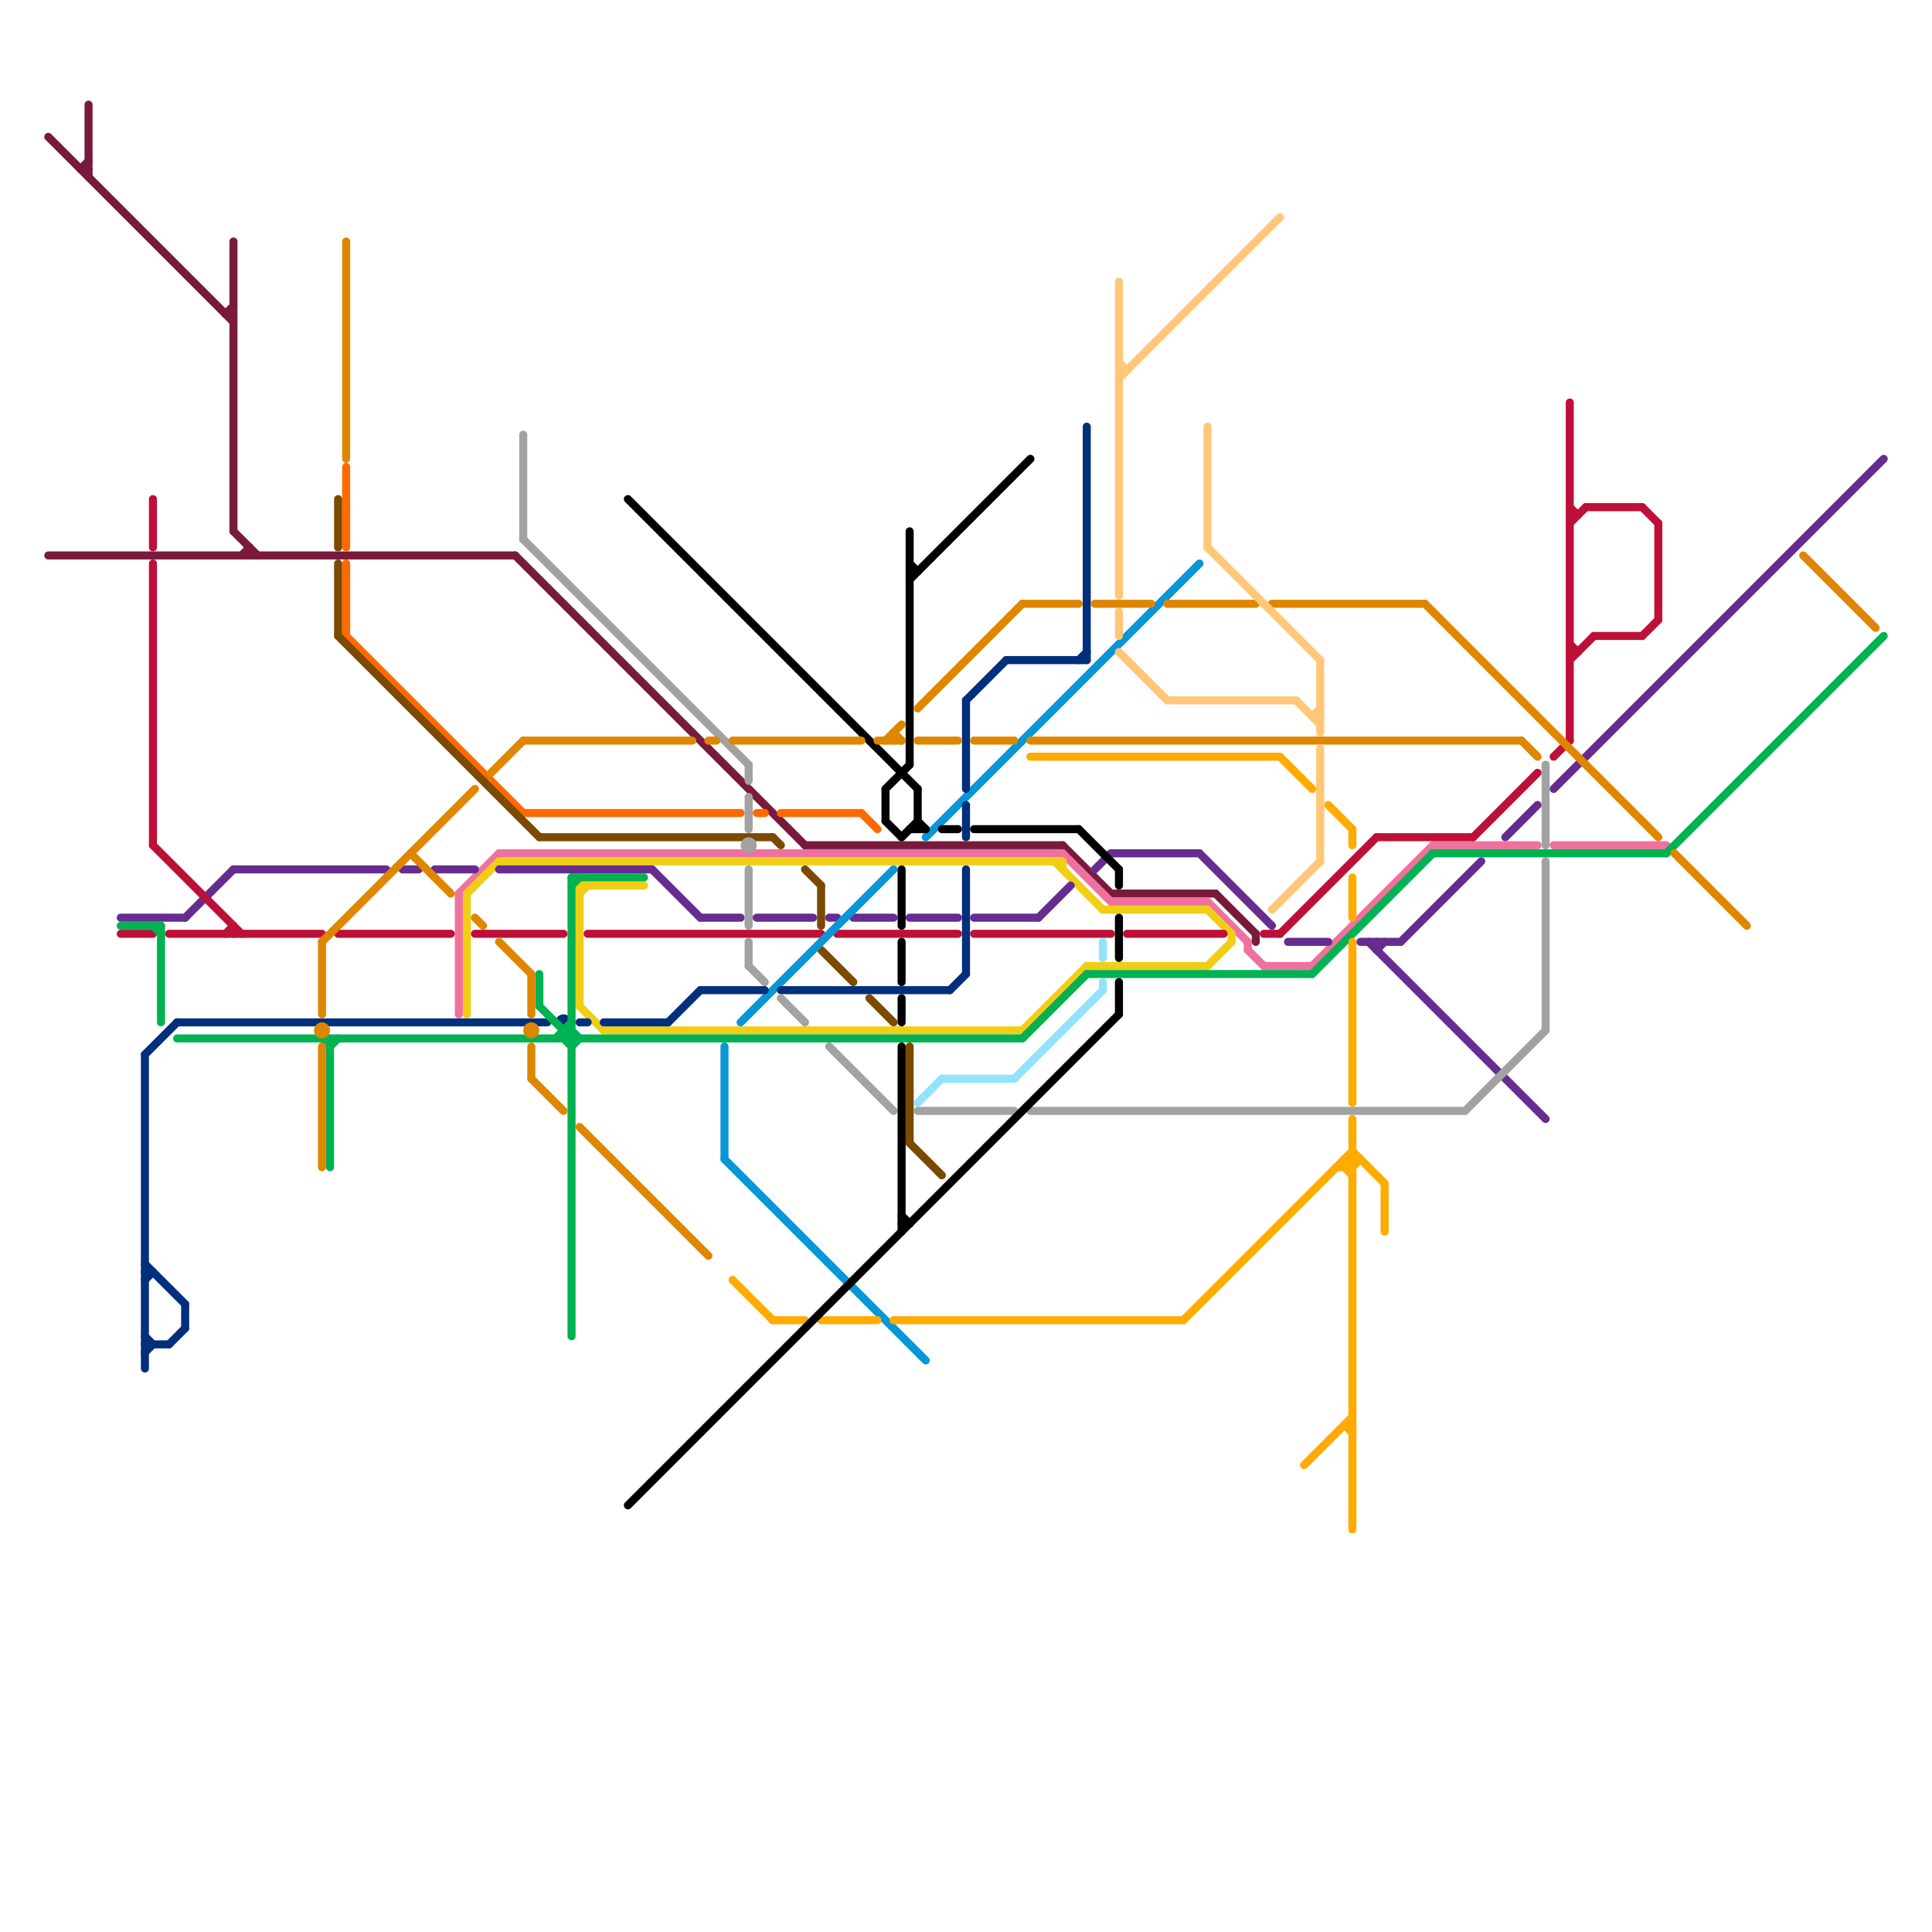 
<svg version="1.1" xmlns="http://www.w3.org/2000/svg" viewBox="0 0 240 240">
<style>line { stroke-width: 1; fill: none; stroke-linecap: round; stroke-linejoin: round; } .c0 { stroke: #791a3d } .c1 { stroke: #ff6a00 } .c2 { stroke: #ee719e } .c3 { stroke: #f0ce15 } .c4 { stroke: #7a4a00 } .c5 { stroke: #662c90 } .c6 { stroke: #bd1038 } .c7 { stroke: #0896d7 } .c8 { stroke: #012f7b } .c9 { stroke: #a2a2a2 } .c10 { stroke: #00b251 } .c11 { stroke: #ffab01 } .c12 { stroke: #000000 } .c13 { stroke: #df8600 } .c14 { stroke: #93e3fd } .c15 { stroke: #ffc777 }</style><line class="c0" x1="30" y1="69" x2="31" y2="68"/><line class="c0" x1="28" y1="39" x2="29" y2="38"/><line class="c0" x1="31" y1="68" x2="31" y2="69"/><line class="c0" x1="29" y1="66" x2="32" y2="69"/><line class="c0" x1="6" y1="69" x2="64" y2="69"/><line class="c0" x1="11" y1="13" x2="11" y2="22"/><line class="c0" x1="151" y1="111" x2="156" y2="116"/><line class="c0" x1="10" y1="21" x2="11" y2="20"/><line class="c0" x1="156" y1="116" x2="156" y2="117"/><line class="c0" x1="132" y1="105" x2="138" y2="111"/><line class="c0" x1="6" y1="17" x2="29" y2="40"/><line class="c0" x1="64" y1="69" x2="100" y2="105"/><line class="c0" x1="29" y1="30" x2="29" y2="66"/><line class="c0" x1="28" y1="39" x2="29" y2="39"/><line class="c0" x1="10" y1="21" x2="11" y2="21"/><line class="c0" x1="100" y1="105" x2="132" y2="105"/><line class="c0" x1="138" y1="111" x2="151" y2="111"/><line class="c1" x1="94" y1="101" x2="95" y2="101"/><line class="c1" x1="107" y1="101" x2="109" y2="103"/><line class="c1" x1="43" y1="58" x2="43" y2="68"/><line class="c1" x1="97" y1="101" x2="107" y2="101"/><line class="c1" x1="43" y1="79" x2="65" y2="101"/><line class="c1" x1="65" y1="101" x2="92" y2="101"/><line class="c1" x1="43" y1="70" x2="43" y2="79"/><line class="c2" x1="155" y1="117" x2="155" y2="118"/><line class="c2" x1="57" y1="111" x2="62" y2="106"/><line class="c2" x1="163" y1="120" x2="178" y2="105"/><line class="c2" x1="138" y1="112" x2="150" y2="112"/><line class="c2" x1="193" y1="105" x2="207" y2="105"/><line class="c2" x1="62" y1="106" x2="132" y2="106"/><line class="c2" x1="132" y1="106" x2="138" y2="112"/><line class="c2" x1="155" y1="118" x2="157" y2="120"/><line class="c2" x1="150" y1="112" x2="155" y2="117"/><line class="c2" x1="57" y1="111" x2="57" y2="126"/><line class="c2" x1="157" y1="120" x2="163" y2="120"/><line class="c2" x1="178" y1="105" x2="191" y2="105"/><line class="c3" x1="72" y1="111" x2="73" y2="110"/><line class="c3" x1="150" y1="120" x2="153" y2="117"/><line class="c3" x1="132" y1="107" x2="132" y2="108"/><line class="c3" x1="153" y1="116" x2="153" y2="117"/><line class="c3" x1="72" y1="110" x2="72" y2="125"/><line class="c3" x1="72" y1="110" x2="80" y2="110"/><line class="c3" x1="62" y1="107" x2="132" y2="107"/><line class="c3" x1="137" y1="113" x2="150" y2="113"/><line class="c3" x1="72" y1="125" x2="75" y2="128"/><line class="c3" x1="150" y1="113" x2="153" y2="116"/><line class="c3" x1="75" y1="128" x2="127" y2="128"/><line class="c3" x1="58" y1="111" x2="58" y2="126"/><line class="c3" x1="127" y1="128" x2="135" y2="120"/><line class="c3" x1="135" y1="120" x2="150" y2="120"/><line class="c3" x1="58" y1="111" x2="62" y2="107"/><line class="c3" x1="131" y1="107" x2="137" y2="113"/><line class="c4" x1="113" y1="130" x2="113" y2="142"/><line class="c4" x1="108" y1="124" x2="111" y2="127"/><line class="c4" x1="67" y1="104" x2="96" y2="104"/><line class="c4" x1="102" y1="118" x2="106" y2="122"/><line class="c4" x1="96" y1="104" x2="97" y2="105"/><line class="c4" x1="100" y1="108" x2="102" y2="110"/><line class="c4" x1="102" y1="110" x2="102" y2="115"/><line class="c4" x1="113" y1="142" x2="117" y2="146"/><line class="c4" x1="42" y1="62" x2="42" y2="68"/><line class="c4" x1="42" y1="70" x2="42" y2="79"/><line class="c4" x1="42" y1="79" x2="67" y2="104"/><line class="c5" x1="136" y1="108" x2="138" y2="106"/><line class="c5" x1="171" y1="118" x2="172" y2="117"/><line class="c5" x1="187" y1="104" x2="191" y2="100"/><line class="c5" x1="121" y1="114" x2="129" y2="114"/><line class="c5" x1="29" y1="108" x2="48" y2="108"/><line class="c5" x1="174" y1="117" x2="184" y2="107"/><line class="c5" x1="23" y1="114" x2="29" y2="108"/><line class="c5" x1="170" y1="117" x2="192" y2="139"/><line class="c5" x1="129" y1="114" x2="133" y2="110"/><line class="c5" x1="81" y1="108" x2="87" y2="114"/><line class="c5" x1="106" y1="114" x2="111" y2="114"/><line class="c5" x1="160" y1="117" x2="165" y2="117"/><line class="c5" x1="149" y1="106" x2="158" y2="115"/><line class="c5" x1="171" y1="117" x2="171" y2="118"/><line class="c5" x1="193" y1="98" x2="234" y2="57"/><line class="c5" x1="54" y1="108" x2="59" y2="108"/><line class="c5" x1="15" y1="114" x2="23" y2="114"/><line class="c5" x1="103" y1="114" x2="104" y2="114"/><line class="c5" x1="138" y1="106" x2="149" y2="106"/><line class="c5" x1="113" y1="114" x2="119" y2="114"/><line class="c5" x1="87" y1="114" x2="92" y2="114"/><line class="c5" x1="62" y1="108" x2="81" y2="108"/><line class="c5" x1="50" y1="108" x2="52" y2="108"/><line class="c5" x1="169" y1="117" x2="174" y2="117"/><line class="c5" x1="94" y1="114" x2="101" y2="114"/><line class="c6" x1="204" y1="63" x2="206" y2="65"/><line class="c6" x1="21" y1="116" x2="40" y2="116"/><line class="c6" x1="195" y1="81" x2="196" y2="81"/><line class="c6" x1="19" y1="62" x2="19" y2="68"/><line class="c6" x1="28" y1="116" x2="29" y2="115"/><line class="c6" x1="19" y1="105" x2="30" y2="116"/><line class="c6" x1="140" y1="116" x2="152" y2="116"/><line class="c6" x1="73" y1="116" x2="102" y2="116"/><line class="c6" x1="195" y1="64" x2="196" y2="64"/><line class="c6" x1="206" y1="65" x2="206" y2="77"/><line class="c6" x1="159" y1="116" x2="171" y2="104"/><line class="c6" x1="193" y1="94" x2="195" y2="92"/><line class="c6" x1="195" y1="50" x2="195" y2="92"/><line class="c6" x1="198" y1="79" x2="204" y2="79"/><line class="c6" x1="121" y1="116" x2="138" y2="116"/><line class="c6" x1="15" y1="116" x2="19" y2="116"/><line class="c6" x1="195" y1="82" x2="198" y2="79"/><line class="c6" x1="183" y1="104" x2="191" y2="96"/><line class="c6" x1="197" y1="63" x2="204" y2="63"/><line class="c6" x1="19" y1="70" x2="19" y2="105"/><line class="c6" x1="171" y1="104" x2="183" y2="104"/><line class="c6" x1="195" y1="63" x2="196" y2="64"/><line class="c6" x1="195" y1="80" x2="196" y2="81"/><line class="c6" x1="104" y1="116" x2="119" y2="116"/><line class="c6" x1="29" y1="115" x2="29" y2="116"/><line class="c6" x1="59" y1="116" x2="70" y2="116"/><line class="c6" x1="195" y1="65" x2="197" y2="63"/><line class="c6" x1="42" y1="116" x2="56" y2="116"/><line class="c6" x1="204" y1="79" x2="206" y2="77"/><line class="c6" x1="157" y1="116" x2="159" y2="116"/><line class="c7" x1="90" y1="144" x2="115" y2="169"/><line class="c7" x1="92" y1="127" x2="111" y2="108"/><line class="c7" x1="90" y1="130" x2="90" y2="144"/><line class="c7" x1="115" y1="104" x2="149" y2="70"/><line class="c8" x1="18" y1="131" x2="18" y2="170"/><line class="c8" x1="120" y1="108" x2="120" y2="121"/><line class="c8" x1="72" y1="127" x2="73" y2="127"/><line class="c8" x1="18" y1="166" x2="19" y2="167"/><line class="c8" x1="23" y1="162" x2="23" y2="165"/><line class="c8" x1="135" y1="53" x2="135" y2="82"/><line class="c8" x1="120" y1="87" x2="125" y2="82"/><line class="c8" x1="18" y1="131" x2="22" y2="127"/><line class="c8" x1="120" y1="87" x2="120" y2="98"/><line class="c8" x1="118" y1="123" x2="120" y2="121"/><line class="c8" x1="18" y1="159" x2="19" y2="158"/><line class="c8" x1="97" y1="123" x2="118" y2="123"/><line class="c8" x1="21" y1="167" x2="23" y2="165"/><line class="c8" x1="134" y1="82" x2="135" y2="81"/><line class="c8" x1="18" y1="157" x2="23" y2="162"/><line class="c8" x1="125" y1="82" x2="135" y2="82"/><line class="c8" x1="83" y1="127" x2="87" y2="123"/><line class="c8" x1="22" y1="127" x2="68" y2="127"/><line class="c8" x1="18" y1="158" x2="19" y2="158"/><line class="c8" x1="18" y1="167" x2="21" y2="167"/><line class="c8" x1="18" y1="168" x2="19" y2="167"/><line class="c8" x1="75" y1="127" x2="83" y2="127"/><line class="c8" x1="87" y1="123" x2="95" y2="123"/><line class="c8" x1="120" y1="100" x2="120" y2="104"/><circle cx="70" cy="127" r="1" fill="#012f7b" /><line class="c9" x1="93" y1="108" x2="93" y2="115"/><line class="c9" x1="192" y1="107" x2="192" y2="128"/><line class="c9" x1="65" y1="67" x2="93" y2="95"/><line class="c9" x1="65" y1="54" x2="65" y2="67"/><line class="c9" x1="182" y1="138" x2="192" y2="128"/><line class="c9" x1="93" y1="95" x2="93" y2="97"/><line class="c9" x1="93" y1="117" x2="93" y2="120"/><line class="c9" x1="103" y1="130" x2="111" y2="138"/><line class="c9" x1="128" y1="138" x2="182" y2="138"/><line class="c9" x1="114" y1="138" x2="126" y2="138"/><line class="c9" x1="93" y1="120" x2="95" y2="122"/><line class="c9" x1="97" y1="124" x2="100" y2="127"/><line class="c9" x1="93" y1="99" x2="93" y2="103"/><line class="c9" x1="192" y1="95" x2="192" y2="105"/><circle cx="93" cy="105" r="1" fill="#a2a2a2" /><line class="c10" x1="127" y1="129" x2="135" y2="121"/><line class="c10" x1="20" y1="115" x2="20" y2="127"/><line class="c10" x1="41" y1="129" x2="41" y2="145"/><line class="c10" x1="41" y1="130" x2="42" y2="129"/><line class="c10" x1="69" y1="129" x2="71" y2="127"/><line class="c10" x1="71" y1="110" x2="72" y2="109"/><line class="c10" x1="71" y1="109" x2="71" y2="166"/><line class="c10" x1="71" y1="130" x2="72" y2="129"/><line class="c10" x1="71" y1="128" x2="72" y2="129"/><line class="c10" x1="70" y1="129" x2="71" y2="128"/><line class="c10" x1="178" y1="106" x2="207" y2="106"/><line class="c10" x1="40" y1="129" x2="41" y2="130"/><line class="c10" x1="135" y1="121" x2="163" y2="121"/><line class="c10" x1="67" y1="125" x2="71" y2="129"/><line class="c10" x1="70" y1="129" x2="71" y2="130"/><line class="c10" x1="15" y1="115" x2="20" y2="115"/><line class="c10" x1="70" y1="128" x2="71" y2="128"/><line class="c10" x1="70" y1="128" x2="70" y2="129"/><line class="c10" x1="67" y1="121" x2="67" y2="125"/><line class="c10" x1="71" y1="109" x2="80" y2="109"/><line class="c10" x1="163" y1="121" x2="178" y2="106"/><line class="c10" x1="22" y1="129" x2="127" y2="129"/><line class="c10" x1="207" y1="106" x2="234" y2="79"/><line class="c10" x1="19" y1="115" x2="20" y2="116"/><line class="c11" x1="167" y1="145" x2="168" y2="146"/><line class="c11" x1="168" y1="109" x2="168" y2="114"/><line class="c11" x1="168" y1="103" x2="168" y2="105"/><line class="c11" x1="128" y1="94" x2="159" y2="94"/><line class="c11" x1="91" y1="159" x2="96" y2="164"/><line class="c11" x1="167" y1="144" x2="167" y2="145"/><line class="c11" x1="111" y1="164" x2="147" y2="164"/><line class="c11" x1="168" y1="139" x2="168" y2="190"/><line class="c11" x1="167" y1="177" x2="168" y2="178"/><line class="c11" x1="168" y1="145" x2="169" y2="144"/><line class="c11" x1="162" y1="182" x2="168" y2="176"/><line class="c11" x1="168" y1="143" x2="172" y2="147"/><line class="c11" x1="165" y1="100" x2="168" y2="103"/><line class="c11" x1="102" y1="164" x2="109" y2="164"/><line class="c11" x1="166" y1="145" x2="168" y2="145"/><line class="c11" x1="167" y1="145" x2="168" y2="144"/><line class="c11" x1="167" y1="144" x2="169" y2="144"/><line class="c11" x1="167" y1="177" x2="168" y2="177"/><line class="c11" x1="159" y1="94" x2="163" y2="98"/><line class="c11" x1="147" y1="164" x2="168" y2="143"/><line class="c11" x1="96" y1="164" x2="100" y2="164"/><line class="c11" x1="168" y1="117" x2="168" y2="137"/><line class="c11" x1="167" y1="144" x2="168" y2="145"/><line class="c11" x1="172" y1="147" x2="172" y2="153"/><line class="c12" x1="110" y1="102" x2="112" y2="104"/><line class="c12" x1="113" y1="72" x2="128" y2="57"/><line class="c12" x1="139" y1="114" x2="139" y2="119"/><line class="c12" x1="113" y1="103" x2="115" y2="103"/><line class="c12" x1="112" y1="124" x2="112" y2="127"/><line class="c12" x1="112" y1="108" x2="112" y2="115"/><line class="c12" x1="112" y1="152" x2="113" y2="152"/><line class="c12" x1="113" y1="71" x2="114" y2="71"/><line class="c12" x1="134" y1="103" x2="139" y2="108"/><line class="c12" x1="112" y1="117" x2="112" y2="122"/><line class="c12" x1="78" y1="187" x2="139" y2="126"/><line class="c12" x1="114" y1="102" x2="115" y2="103"/><line class="c12" x1="113" y1="66" x2="113" y2="95"/><line class="c12" x1="114" y1="98" x2="114" y2="103"/><line class="c12" x1="117" y1="103" x2="119" y2="103"/><line class="c12" x1="139" y1="108" x2="139" y2="110"/><line class="c12" x1="113" y1="70" x2="114" y2="71"/><line class="c12" x1="121" y1="103" x2="134" y2="103"/><line class="c12" x1="112" y1="130" x2="112" y2="153"/><line class="c12" x1="110" y1="98" x2="113" y2="95"/><line class="c12" x1="112" y1="104" x2="114" y2="102"/><line class="c12" x1="78" y1="62" x2="114" y2="98"/><line class="c12" x1="139" y1="122" x2="139" y2="126"/><line class="c12" x1="110" y1="98" x2="110" y2="102"/><line class="c12" x1="112" y1="151" x2="113" y2="152"/><line class="c13" x1="158" y1="75" x2="177" y2="75"/><line class="c13" x1="110" y1="92" x2="112" y2="90"/><line class="c13" x1="51" y1="106" x2="56" y2="111"/><line class="c13" x1="40" y1="117" x2="40" y2="126"/><line class="c13" x1="224" y1="69" x2="233" y2="78"/><line class="c13" x1="66" y1="121" x2="66" y2="126"/><line class="c13" x1="59" y1="114" x2="60" y2="115"/><line class="c13" x1="177" y1="75" x2="206" y2="104"/><line class="c13" x1="43" y1="30" x2="43" y2="57"/><line class="c13" x1="72" y1="140" x2="88" y2="156"/><line class="c13" x1="136" y1="75" x2="143" y2="75"/><line class="c13" x1="114" y1="88" x2="127" y2="75"/><line class="c13" x1="91" y1="92" x2="107" y2="92"/><line class="c13" x1="62" y1="117" x2="66" y2="121"/><line class="c13" x1="40" y1="130" x2="40" y2="145"/><line class="c13" x1="111" y1="91" x2="112" y2="92"/><line class="c13" x1="128" y1="92" x2="189" y2="92"/><line class="c13" x1="66" y1="134" x2="70" y2="138"/><line class="c13" x1="208" y1="106" x2="217" y2="115"/><line class="c13" x1="40" y1="117" x2="59" y2="98"/><line class="c13" x1="145" y1="75" x2="156" y2="75"/><line class="c13" x1="61" y1="96" x2="65" y2="92"/><line class="c13" x1="121" y1="92" x2="126" y2="92"/><line class="c13" x1="88" y1="92" x2="89" y2="92"/><line class="c13" x1="114" y1="92" x2="119" y2="92"/><line class="c13" x1="66" y1="130" x2="66" y2="134"/><line class="c13" x1="127" y1="75" x2="134" y2="75"/><line class="c13" x1="65" y1="92" x2="86" y2="92"/><line class="c13" x1="189" y1="92" x2="191" y2="94"/><line class="c13" x1="109" y1="92" x2="112" y2="92"/><line class="c13" x1="111" y1="91" x2="111" y2="92"/><circle cx="40" cy="128" r="1" fill="#df8600" /><circle cx="66" cy="128" r="1" fill="#df8600" /><line class="c14" x1="126" y1="134" x2="137" y2="123"/><line class="c14" x1="137" y1="122" x2="137" y2="123"/><line class="c14" x1="137" y1="117" x2="137" y2="119"/><line class="c14" x1="114" y1="137" x2="117" y2="134"/><line class="c14" x1="117" y1="134" x2="126" y2="134"/><line class="c15" x1="164" y1="82" x2="164" y2="91"/><line class="c15" x1="145" y1="87" x2="161" y2="87"/><line class="c15" x1="139" y1="35" x2="139" y2="74"/><line class="c15" x1="163" y1="89" x2="164" y2="89"/><line class="c15" x1="139" y1="46" x2="140" y2="46"/><line class="c15" x1="150" y1="53" x2="150" y2="68"/><line class="c15" x1="164" y1="93" x2="164" y2="107"/><line class="c15" x1="139" y1="47" x2="159" y2="27"/><line class="c15" x1="158" y1="113" x2="164" y2="107"/><line class="c15" x1="163" y1="89" x2="164" y2="88"/><line class="c15" x1="139" y1="81" x2="145" y2="87"/><line class="c15" x1="139" y1="76" x2="139" y2="79"/><line class="c15" x1="139" y1="45" x2="140" y2="46"/><line class="c15" x1="161" y1="87" x2="164" y2="90"/><line class="c15" x1="150" y1="68" x2="164" y2="82"/>


</svg>

